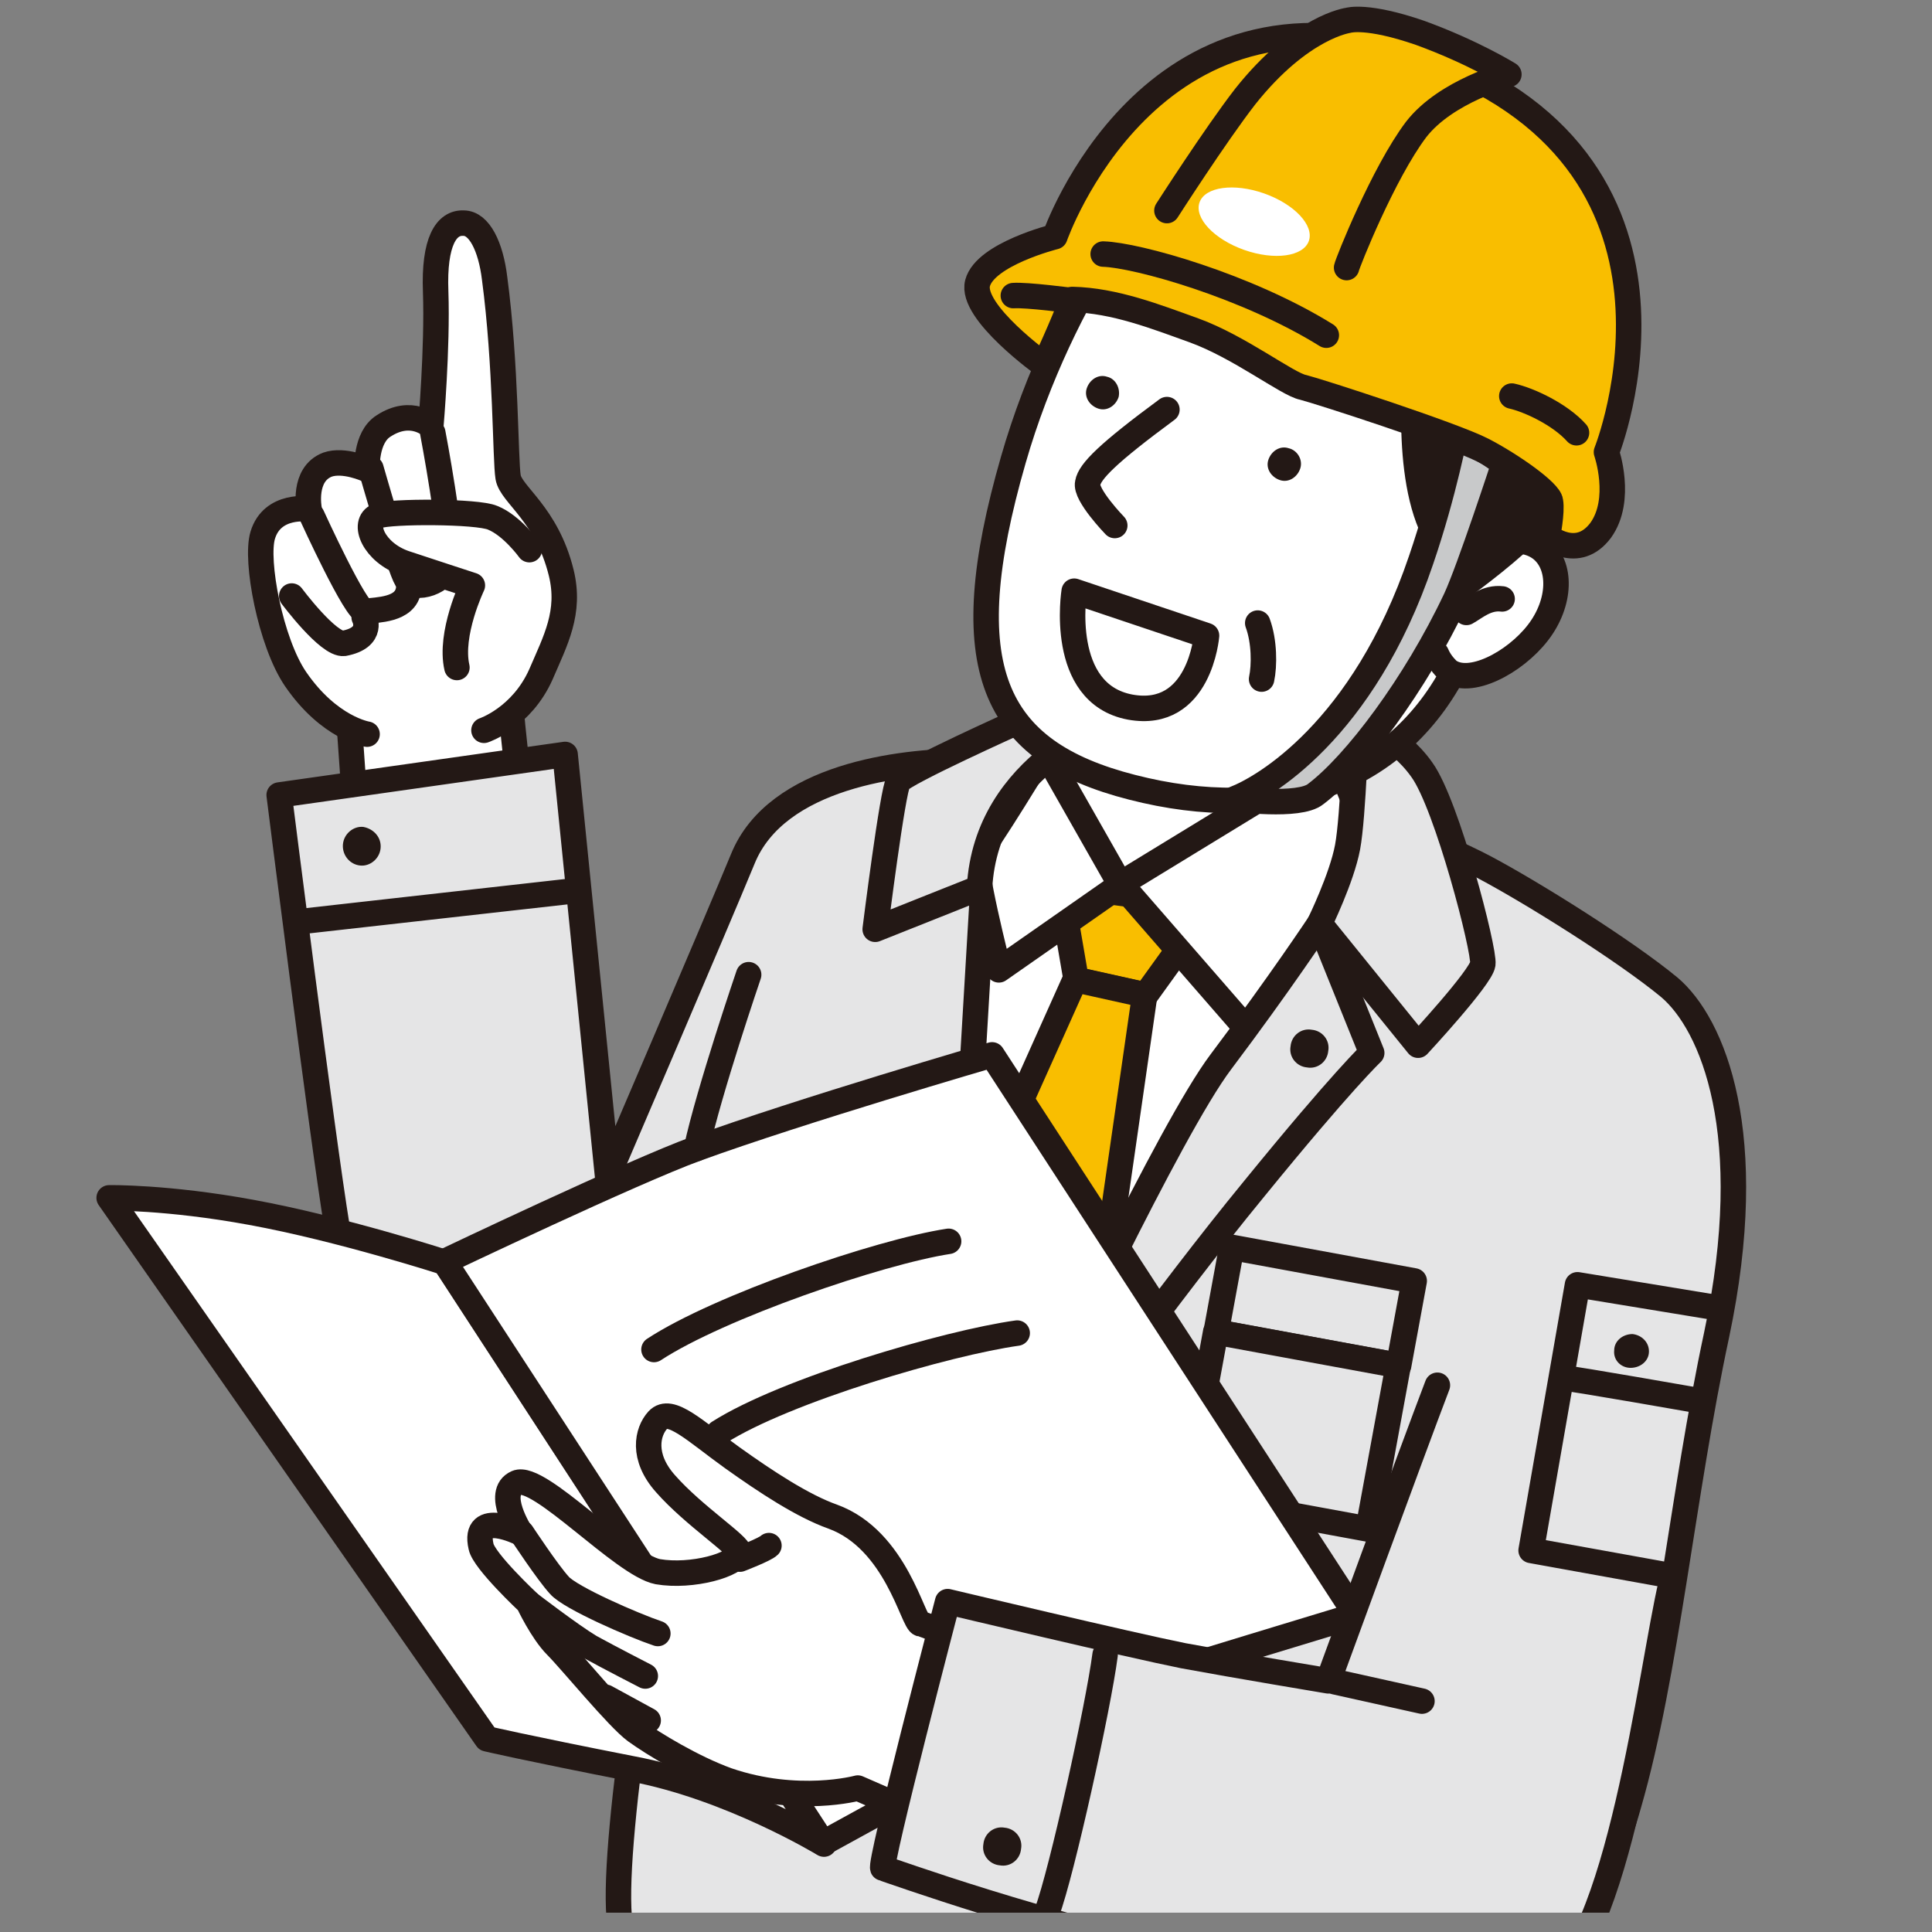 <?xml version="1.0" encoding="utf-8"?>
<!-- Generator: Adobe Illustrator 27.9.5, SVG Export Plug-In . SVG Version: 9.03 Build 54986)  -->
<svg version="1.1" id="レイヤー_1" xmlns="http://www.w3.org/2000/svg" xmlns:xlink="http://www.w3.org/1999/xlink" x="0px"
	 y="0px" viewBox="0 0 200 200" style="enable-background:new 0 0 200 200;" xml:space="preserve">
<rect x="0" y="0" width="200" height="200" fill="#808080" stroke="none"/>
<style type="text/css">
	.st0{clip-path:url(#SVGID_00000037693711116155466200000005477316987421587328_);}
	.st1{fill:#E5E5E6;stroke:#231815;stroke-width:2.637;stroke-linecap:round;stroke-linejoin:round;stroke-miterlimit:10;}
	.st2{fill:#FFFFFF;stroke:#231815;stroke-width:2.637;stroke-linecap:round;stroke-linejoin:round;stroke-miterlimit:10;}
	.st3{fill:#F9BE00;stroke:#231815;stroke-width:2.637;stroke-linecap:round;stroke-linejoin:round;stroke-miterlimit:10;}
	.st4{fill:#231815;}
	.st5{fill:none;stroke:#231815;stroke-width:2.637;stroke-linecap:round;stroke-linejoin:round;stroke-miterlimit:10;}
	.st6{fill:#231815;stroke:#231815;stroke-width:2.637;stroke-linecap:round;stroke-linejoin:round;stroke-miterlimit:10;}
	.st7{fill:#C8C9CA;stroke:#231815;stroke-width:2.637;stroke-linecap:round;stroke-linejoin:round;stroke-miterlimit:10;}
	.st8{fill:#FFFFFF;}
</style>
<g>
	<defs>
		<polygon id="SVGID_1_" points="192,198 10.1,198 8,-2 189.9,-2 		"/>
	</defs>
	<clipPath id="SVGID_00000154392103850146694990000008012752897232611991_">
		<use xlink:href="#SVGID_1_"  style="overflow:visible;"/>
	</clipPath>
	<g style="clip-path:url(#SVGID_00000154392103850146694990000008012752897232611991_);">
		<g>
			<path class="st1" d="M152,214.8c4.4,11.3,6.2,32.4,3.9,42.1c-2.3,9.7,5.1,119.4,5.1,119.4s-5.4,7-17.2,7.1
				c-11.9,0.1-21.6-7.1-21.6-7.1s-8.5-119.1-13.5-123.1L107,370.4c0,0-10.4,3-19,2.5s-14.7-6.7-14.7-6.7s-4-143.7-2.4-154.7
				c1.5-11,0.3-18,7.5-21.2C85.5,187.1,148.6,206.1,152,214.8z"/>
			<path class="st1" d="M94.2,233.7c1.9,0.7,10.3,7.9,10.3,7.9c3.5,5.7,4.2,11.6,4.2,11.6"/>
		</g>
		<path class="st2" d="M57.9,107.5c0,0-4.7-25.5-5.2-37.3l-16.8,1.1l2.7,38.4L57.9,107.5z"/>
		<g>
			<g>
				<path class="st2" d="M50.1,75.6c0,0,3.9-1.3,5.9-5.8c1.5-3.5,3.1-6.4,2.1-10.5c-1.5-6.1-5.2-8.1-5.5-9.9
					c-0.3-1.8-0.2-11.6-1.4-20.6c-0.4-3.3-1.6-5.7-3.2-5.7c-1.8-0.1-3.1,1.9-2.9,7.1c0.2,5.8-0.5,13.9-0.5,13.9s-2-1.9-4.9,0
					c-1.9,1.2-1.7,4.5-1.7,4.5s-2.4-1.1-4.1-0.5c-2.6,1-1.9,4.6-1.9,4.6s-3.8-0.6-4.8,2.7c-0.8,2.6,0.8,11.1,3.4,14.9
					c3.5,5.1,7.4,5.7,7.4,5.7"/>
				<path class="st2" d="M30.2,61.7c0,0,3.8,5.1,5.4,4.9c3.2-0.6,2.1-2.7,2.1-2.7"/>
				<path class="st2" d="M42.3,61c-0.3,2.2-3.3,2.1-4.5,2.3c-0.9,0.2-5.5-9.9-5.5-9.9"/>
				<path class="st2" d="M44.8,44.8c0,0,2.1,11,1.7,13.4c-0.3,2.1-3.6,3.1-4.4,1.8c-0.8-1.3-3.7-11.5-3.7-11.5"/>
			</g>
			<path class="st2" d="M54.8,56.9c0,0-1.8-2.5-3.8-3.3c-1.6-0.7-10.6-0.7-11.9-0.2c-1.7,0.7-0.4,3.8,2.8,4.9c1.8,0.6,7,2.3,7,2.3
				s-2.4,5-1.6,8.5"/>
		</g>
		<path class="st2" d="M79.1,127.3c-0.1,0.6-1.8,14.6-1.8,14.6"/>
		<path class="st1" d="M58.5,78.1l4.4,43.7c0,0,11.2-26.1,14-32.9c3.5-8.6,16.4-10.1,23-10.1c4.4,0.2,4.7,0.6,9.2,1.8
			c5.9,2.5,10.5,4.6,13.7,4.9c7.7,0.7,13.5-3.2,13.5-3.2s12.5,4.9,17.4,7.5c4.9,2.6,14.5,8.6,19.1,12.4c4.5,3.8,9.3,15.2,4.9,36
			c-3.5,16.3-5.2,35.1-9.1,48.6c-4.8,17.1-12.1,11.1-12.1,11.1l-6.8,16.4c0,0-29.2,3.6-47.6,0.4c-18.4-3.2-31.5-6.7-37.1-13
			c-2.6-2.8,0.3-22.1,4.9-52.2c-14.1,19.8-31.8-2.9-35-22.4c-1.6-9.8-6-44.8-6-44.8L58.5,78.1z"/>
		<polygon class="st2" points="109.3,74.1 108.4,90.8 141.2,94.9 142.5,78.5 		"/>
		<polygon class="st2" points="101.9,89.4 141,96.1 115.1,143.2 100.2,118.1 		"/>
		<path class="st3" d="M109.7,91.5c1.6,0.4,15.6,2.2,15.6,2.2l-6.7,9.3l-7.2-1.6L109.7,91.5z"/>
		<path class="st3" d="M111.3,101.4l7.2,1.6l-3.7,25.7l-7.9,15.5c0,0-7-17.4-6.3-18.9C101.3,123.7,111.3,101.4,111.3,101.4z"/>
		<path class="st2" d="M108.1,77.7l7.9,13.9l-12.6,8.8c0,0-3-11.7-2.2-12C101.9,87.9,108.1,77.7,108.1,77.7z"/>
		<path class="st2" d="M138.1,78L116,91.5l13.4,15.4c0,0,12-18.5,12.3-19.1C142.1,87.2,138.1,78,138.1,78z"/>
		<path class="st1" d="M115.5,74.5c0,0-13.4,4.4-14.1,17.4l-10.8,4.3c0,0,1.8-14.4,2.4-15.3c0.6-0.9,12.4-6.2,12.4-6.2L115.5,74.5z"
			/>
		<path class="st1" d="M140.4,74.5c0,0-0.3,10-0.9,13.2c-0.6,3.2-2.9,7.9-2.9,7.9l10.2,12.6c0,0,6.5-7,6.7-8.4
			c0.2-1.4-3.7-16.5-6.3-20.1C144.6,76,140.4,74.5,140.4,74.5z"/>
		<path class="st1" d="M136.6,95.6L142,109c0,0-3,2.8-12.2,14.1c-9.2,11.2-20,26.4-20,26.4l-1.8-4.6c0,0,13.1-28,18.4-35
			C132.5,101.8,136.6,95.6,136.6,95.6z"/>
		<g>
			
				<rect x="79.1" y="125.5" transform="matrix(0.992 0.124 -0.124 0.992 16.863 -10.421)" class="st1" width="25.8" height="8.9"/>
			
				<rect x="77.5" y="134.4" transform="matrix(0.992 0.124 -0.124 0.992 18.458 -10.12)" class="st1" width="25.8" height="17.2"/>
		</g>
		<g>
			
				<rect x="126.5" y="130.7" transform="matrix(0.984 0.181 -0.181 0.984 26.686 -22.381)" class="st1" width="19.2" height="8.9"/>
			
				<rect x="124.1" y="139.4" transform="matrix(0.984 0.181 -0.181 0.984 28.966 -21.745)" class="st1" width="19.2" height="17.2"/>
		</g>
		<path class="st4" d="M137.5,108.8c-0.1,1.1-1.1,1.9-2.2,1.7c-1.1-0.1-1.9-1.1-1.7-2.2c0.1-1.1,1.1-1.9,2.2-1.7
			C136.9,106.7,137.7,107.7,137.5,108.8z"/>
		<path class="st2" d="M154.2,58.9c-0.9,0.5-1.7,1.3-2.4,2.2c-1.8,2.3-2.3,5.1-1.5,7"/>
		<path class="st2" d="M114.8,25.7c-3.5,5.4-7.4,13.2-9.9,21.9c-6.2,21.5-2.2,30.2,12.3,33.9c14.8,3.8,27.8-0.3,33.9-13.2
			c3.3-6.9,8.7-15.9,9.6-24.6c1-8.7-0.7-21.2-20.9-27C127,13.1,121.2,15.9,114.8,25.7z"/>
		<path class="st5" d="M120.8,42.4c-6.1,4.5-8,6.4-8.2,7.6c-0.3,1.2,2.8,4.4,2.8,4.4"/>
		<path class="st4" d="M134.6,48.5c-0.3,0.9-1.2,1.5-2.1,1.2c-0.9-0.3-1.5-1.2-1.2-2.1c0.3-0.9,1.2-1.5,2.1-1.2
			C134.3,46.6,134.9,47.6,134.6,48.5z"/>
		<path class="st4" d="M115.8,41.1c-0.3,0.9-1.2,1.5-2.1,1.2c-0.9-0.3-1.5-1.2-1.2-2.1c0.3-0.9,1.2-1.5,2.1-1.2
			C115.5,39.2,116,40.2,115.8,41.1z"/>
		<path class="st2" d="M148.7,67.7c0.3,0.7,0.7,1.2,1.2,1.7c2.2,1.7,6.9-0.8,9.3-3.9s2.5-7,0.3-8.7c-1.6-1.2-3.9-1-5.9,0.2"/>
		<path class="st6" d="M146.8,35.9c0,0-1.6,11.6,1.3,18.4c1.9,4.5,0.6,8.3,0.6,8.3s11.7-7.8,12.7-11.9c1-4.1-4.2-5.3-9.7-7.6
			C146.1,40.9,146.8,35.9,146.8,35.9z"/>
		<path class="st7" d="M150.7,44.6c0,0-1.2,6.4-3.6,13.4c-6,17.7-16.4,23.6-19.3,24.7c0,0,6.7,0.9,8.4-0.5
			c4.1-3.1,10.3-11.3,14.5-20.2c1.4-3,5-14,5-14L150.7,44.6z"/>
		<path class="st3" d="M108.1,37.8c0,0-7.7-5.5-6.9-8.5c0.8-3,8-4.8,8-4.8s9.8-28.3,37.5-18.9c31.8,10.8,19.6,41.2,19.6,41.2
			s1.7,4.9-0.6,8.1c-2.4,3.2-5.5,0.6-5.5,0.6s0.5-2.5,0.3-3.6c-0.1-1-4.1-3.8-7-5.3c-3.1-1.6-17-6.1-18.6-6.5
			c-1.6-0.3-6.6-4.2-11.3-5.9c-3.9-1.4-8.2-3.1-12.6-3.2C110.1,33.5,108.1,37.8,108.1,37.8z"/>
		<path class="st3" d="M120.8,21.8c0,0,5-7.8,8.1-11.8c5.8-7.3,10.7-7.9,10.7-7.9s1.9-0.6,7.4,1.3c5.5,2,9.2,4.3,9.2,4.3
			s-6.5,1.7-9.6,5.7c-3.4,4.5-7.1,13.8-7.2,14.3"/>
		<ellipse transform="matrix(0.333 -0.943 0.943 0.333 64.92 137.691)" class="st8" cx="129.8" cy="23" rx="3.1" ry="6"/>
		<path class="st3" d="M114.2,26.3c3.5,0.1,14.9,3.3,23.1,8.4"/>
		<path class="st3" d="M111.7,31.2c-0.9-0.1-5.4-0.7-6.8-0.6"/>
		<path class="st2" d="M151.8,63.4c0.9-0.5,2.1-1.6,3.7-1.4"/>
		<g>
			<path class="st2" d="M11.3,124c0,0,6-0.1,14.7,1.5c9.3,1.7,20.1,5.2,20.1,5.2l39.2,60.2c0,0-9.7-5.9-19.9-7.8
				c-11.2-2.2-15-3.1-15-3.1L11.3,124z"/>
			<path class="st2" d="M46,130.6l39.2,60.2c0,0,27-14.9,30.7-16.1c3.7-1.2,24.5-7.5,24.5-7.5l-37.7-58c0,0-19.9,5.8-30.6,9.7
				C65.5,121.3,46,130.6,46,130.6z"/>
		</g>
		<g>
			<path class="st2" d="M104.1,172c0,0-7.9-3.8-8.8-3.9c-0.8-0.1-2.5-8.7-9.1-11.1c-3.1-1.1-6.9-3.6-10.4-6.1
				c-3.9-2.8-6.4-5.3-7.7-3.9c-1.1,1.2-1.7,3.8,0.8,6.6c2.9,3.3,7.7,6.4,7.6,7.1c-0.2,1.3-4.9,2.6-8.4,2
				c-3.6-0.7-12.3-10.2-14.6-9.2c-2.3,1,0.4,5.2,0.4,5.2s-5-2.5-4.1,1.4c0.3,1.5,4.9,5.8,4.9,5.8s1.4,3,2.9,4.5
				c1.5,1.5,6.4,7.5,8.2,8.8c1.8,1.3,5.9,3.8,9.5,5.1c7.3,2.5,13.5,0.8,13.5,0.8l13.5,5.9c0,0,9-9.4,9.6-12.4
				C112.6,175.7,104.1,172,104.1,172z"/>
			<path class="st2" d="M76.6,161.4c0,0,2.6-1,3-1.4"/>
			<path class="st2" d="M54,158.7c0,0,2.7,4.1,3.9,5.4c1.1,1.3,7.8,4.2,10.2,5"/>
			<path class="st2" d="M54.8,166c0,0,4.3,3.3,6.3,4.5c2,1.1,5.7,3,5.7,3"/>
			<line class="st2" x1="62.7" y1="175.7" x2="67.1" y2="178.1"/>
		</g>
		<path class="st1" d="M148.8,143.4c-2.6,6.8-11.3,30.6-11.3,30.6s-9.6-1.6-15-2.6c-5.5-1.1-24.4-5.6-24.4-5.6s-7.2,27.5-6.7,27.6
			s16.8,6.1,33.4,9.4c17,3.4,31.4,4.7,35,2.9c7.8-3.9,11.1-32.9,13.2-41.8"/>
		<path class="st1" d="M114.4,171.3c-0.7,5.4-4.5,22.6-6,26.6"/>
		<path class="st4" d="M105.7,191.4c-0.1,1.1-1.1,1.9-2.2,1.7c-1.1-0.1-1.9-1.1-1.7-2.2c0.1-1.1,1.1-1.9,2.2-1.7
			C105.1,189.3,105.9,190.3,105.7,191.4z"/>
		<line class="st1" x1="138.2" y1="174.1" x2="147.2" y2="176.1"/>
		<g>
			<path class="st4" d="M170.7,139.9c0,1-0.9,1.7-1.9,1.7c-1,0-1.8-0.8-1.7-1.8c0-1,0.9-1.7,1.9-1.7
				C169.9,138.2,170.7,138.9,170.7,139.9z"/>
			<polyline class="st5" points="177.9,135.4 163.3,133 158.5,160.5 172.9,163.1 			"/>
			<path class="st5" d="M162.2,142.7c0.6,0,13.7,2.3,13.7,2.3"/>
		</g>
		<path class="st3" d="M163.2,44.8c-1.7-1.9-4.9-3.4-6.7-3.8"/>
		<path class="st2" d="M130.2,64.5c0.7,1.9,0.7,4.4,0.4,5.8"/>
		<path class="st2" d="M111.2,61.2l13.7,4.6c0,0-0.7,8.7-7.9,7.4C109.5,71.8,111.2,61.2,111.2,61.2z"/>
		<line class="st3" x1="31.1" y1="95.4" x2="58.7" y2="92.3"/>
		<path class="st5" d="M98.2,128.5c-7.2,1.1-23.8,6.8-30.5,11.2"/>
		<path class="st5" d="M105.3,138c-7.2,1-24,5.9-30.9,10.3"/>
		<path class="st4" d="M39.4,87.8c-0.1,1.1-1.1,1.9-2.1,1.8c-1.1-0.1-1.9-1.1-1.8-2.2c0.1-1.1,1.1-1.9,2.1-1.8
			C38.7,85.8,39.5,86.7,39.4,87.8z"/>
		<path class="st5" d="M77.5,100.9c0,0-4.1,12-5.4,18"/>
	</g>
</g>
</svg>
